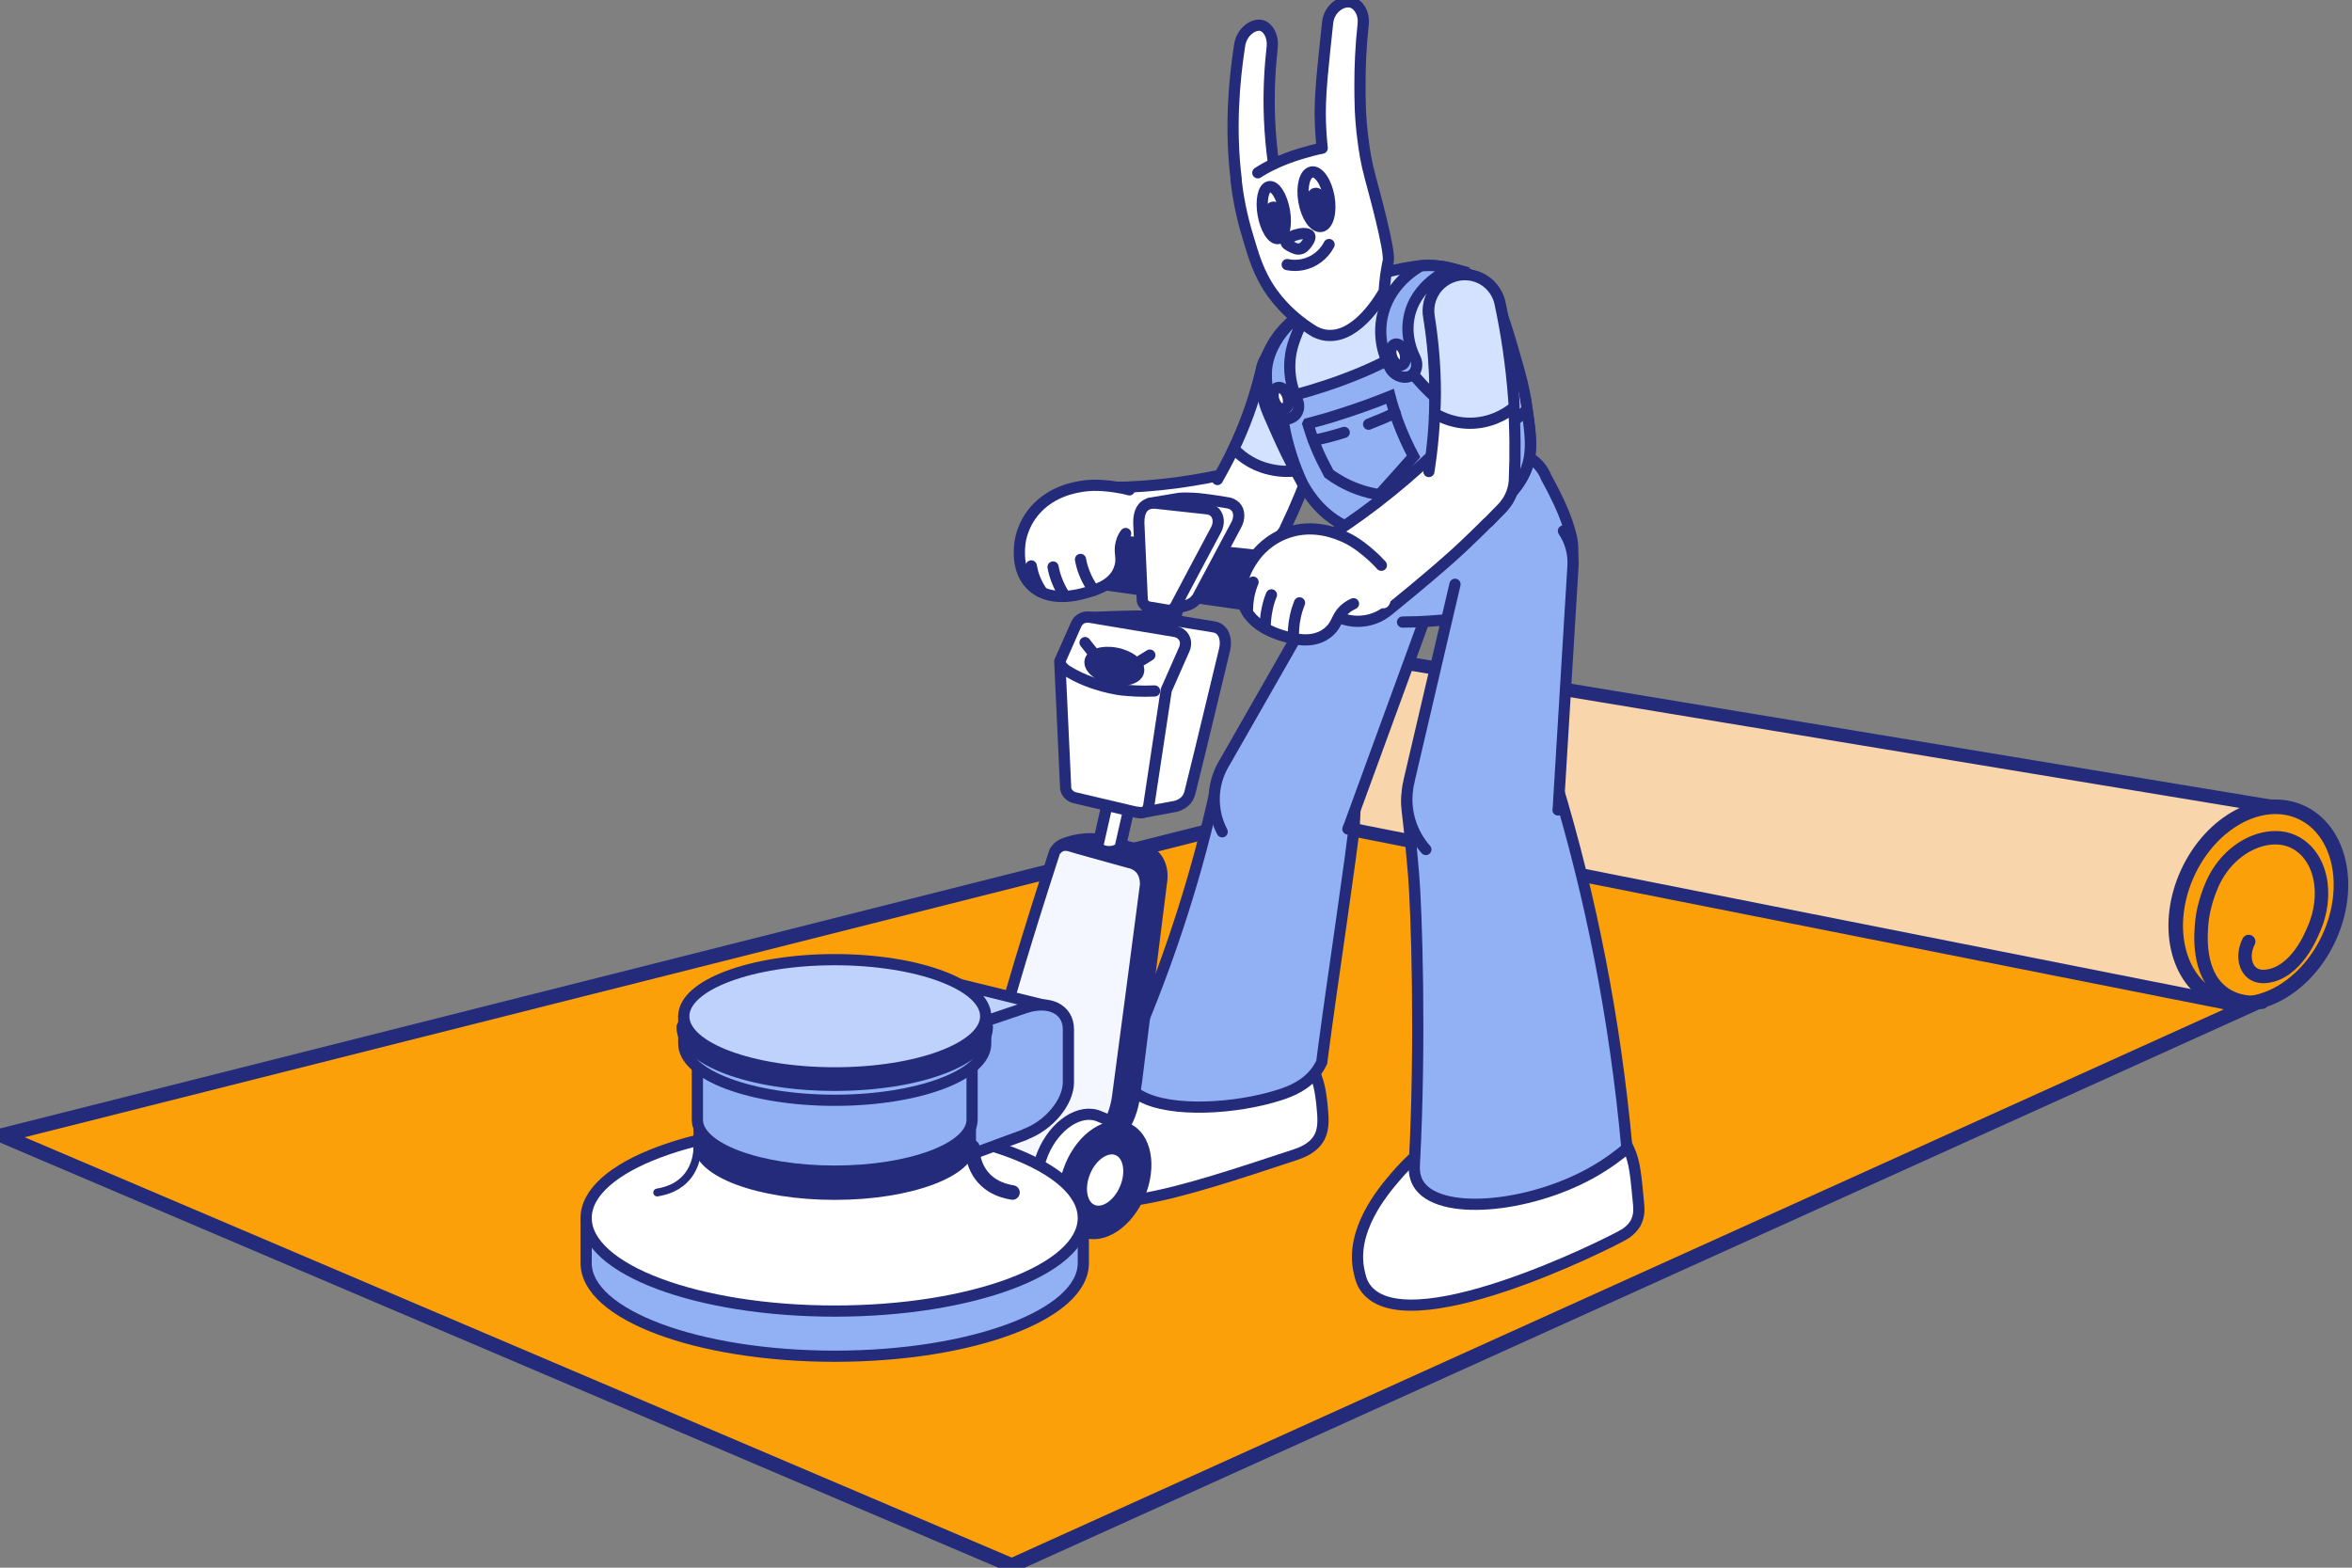 <svg width="210" height="140" viewBox="0 0 210 140" fill="none" xmlns="http://www.w3.org/2000/svg">
<rect x="0" y="0" width="210" height="140" fill="#808080" stroke="none"/>
<g clip-path="url(#clip0_2447_5069)">
<path d="M201.76 89.404C173.53 83.579 145.318 77.754 117.088 71.909C78.116 81.747 39.145 91.584 0.174 101.402C30.236 114.21 60.279 126.999 90.342 139.807C127.481 123.006 164.621 106.205 201.76 89.404Z" fill="#FCA00A" stroke="#232B7A" stroke-width="1.3" stroke-linecap="round" stroke-linejoin="round"/>
<path d="M199.292 89.694C201.066 83.907 202.84 78.12 204.614 72.314C177.078 67.762 149.522 63.191 121.986 58.638C119.228 58.156 116.066 60.162 114.484 63.576C112.672 67.492 113.617 71.774 116.586 73.144C116.953 73.317 117.319 73.433 117.705 73.491C117.705 73.491 117.724 73.491 117.743 73.491C144.933 78.892 172.122 84.273 199.331 89.674L199.292 89.694Z" fill="#F8D5AA" stroke="#232B7A" stroke-width="1.2" stroke-miterlimit="10"/>
<path d="M107.851 50.673C109.239 50.364 110.551 50.036 111.823 49.67C111.881 49.67 112.016 49.612 112.016 49.612C113.617 49.091 114.619 47.316 114.33 45.388C114.002 43.285 112.228 41.819 110.358 42.128C110.3 42.128 110.261 42.128 110.204 42.166C110.204 42.166 110.184 42.166 110.165 42.166C108.622 42.533 106.906 42.861 105.074 43.111C103.011 43.382 101.063 43.517 99.308 43.536C99.27 43.536 98.942 43.555 98.807 43.574C96.763 43.902 95.413 46.043 95.78 48.339C96.127 50.557 97.959 52.139 99.906 51.965C99.906 51.965 105.074 51.29 107.851 50.673Z" fill="white"/>
<path d="M110.358 42.128C110.3 42.128 110.261 42.128 110.204 42.166C110.204 42.166 110.184 42.166 110.165 42.166C108.622 42.533 106.906 42.861 105.074 43.111C103.011 43.382 101.063 43.517 99.308 43.536C99.27 43.536 98.942 43.555 98.807 43.574C96.763 43.902 95.413 46.043 95.78 48.339C96.127 50.557 97.959 52.139 99.906 51.965C99.906 51.965 105.074 51.29 107.851 50.673C109.239 50.364 110.551 50.036 111.823 49.67C111.881 49.67 112.016 49.612 112.016 49.612C112.228 49.535 112.479 49.438 112.71 49.284C113.578 48.744 114.06 47.934 114.272 47.452" stroke="#232B7A" stroke-miterlimit="10" stroke-linecap="round"/>
<path d="M114.774 47.162C114.774 47.162 114.774 47.142 114.774 47.123C114.774 47.085 114.812 47.046 114.831 47.008C115.661 45.291 116.471 43.343 117.203 41.163C118.09 38.501 118.65 36.032 118.997 33.872C119.17 33.081 118.958 32.232 118.341 31.576C117.223 30.361 115.179 30.168 113.809 31.152C113.212 31.576 112.826 32.155 112.672 32.772C112.286 34.47 111.708 36.456 110.801 38.597C109.895 40.777 108.854 42.629 107.87 44.153C107.157 45.31 107.272 46.776 108.275 47.876C109.606 49.322 112.035 49.554 113.674 48.377C114.157 48.03 114.523 47.605 114.754 47.142L114.774 47.162Z" fill="white"/>
<path d="M113.694 48.396C114.176 48.049 114.542 47.625 114.774 47.162C114.774 47.162 114.774 47.142 114.774 47.123C114.774 47.085 114.812 47.046 114.831 47.008C115.661 45.291 116.471 43.343 117.203 41.163C118.09 38.501 118.65 36.032 118.997 33.872C119.17 33.081 118.958 32.232 118.341 31.576C117.223 30.361 115.179 30.168 113.809 31.152C113.212 31.576 112.826 32.155 112.672 32.772C112.286 34.47 111.708 36.456 110.801 38.597C110.146 40.179 109.413 41.568 108.699 42.822" stroke="#232B7A" stroke-linecap="round" stroke-linejoin="round"/>
<path d="M110.165 40.063C110.493 40.43 111.534 41.491 113.385 41.915C115.101 42.32 116.509 41.934 117.01 41.78C117.088 41.587 117.145 41.375 117.223 41.182C118.11 38.52 118.669 36.051 119.016 33.891C119.189 33.1 118.977 32.251 118.36 31.596C117.242 30.38 115.198 30.187 113.829 31.171C113.231 31.596 112.845 32.174 112.691 32.791C112.305 34.489 111.727 36.476 110.821 38.617C110.608 39.118 110.396 39.6 110.165 40.063Z" fill="#D4E1FF" stroke="#232B7A" stroke-miterlimit="10"/>
<path d="M141.635 98.663C142.484 99.146 144.373 100.226 145.473 102.714C145.974 103.833 146.07 105.068 146.302 107.517C146.36 108.096 146.34 108.655 146.032 109.234C146.032 109.234 145.723 109.813 145.048 110.218C143.679 111.047 125.264 120.248 121.831 114.886C121.542 114.442 121.465 114.037 121.349 113.555C120.539 109.928 123.412 106.476 124.531 105.164C129.872 98.779 138.781 97.024 141.654 98.663H141.635Z" fill="white" stroke="#232B7A" stroke-miterlimit="10"/>
<path d="M113.578 92.279C114.388 92.684 116.586 93.802 117.493 96.098C117.878 97.062 117.975 98.142 118.032 98.663C118.148 99.821 118.225 100.727 117.82 101.537C117.28 102.56 116.181 102.945 115.603 103.138C104.978 106.649 97.168 109.234 94.738 105.549C94.353 104.971 94.237 104.411 94.16 104.103C93.311 99.994 98.248 95.905 99.501 94.941C102.914 92.298 108.873 89.906 113.597 92.298L113.578 92.279Z" fill="white" stroke="#232B7A" stroke-miterlimit="10"/>
<path d="M118.013 94.863C118.09 94.304 118.148 93.879 118.168 93.667C118.92 87.919 120.829 75.304 120.925 73.587C120.925 73.414 120.925 73.26 120.944 73.144C120.983 72.411 121.002 71.813 121.002 71.466C121.002 68.881 119.093 66.47 116.258 65.718C112.922 64.83 109.548 66.585 108.738 69.633C108.699 69.749 108.68 69.845 108.661 69.961C108.333 71.446 107.986 72.951 107.6 74.455C105.672 82.036 103.146 88.903 100.388 95.075C100.311 95.249 100.157 95.673 100.273 96.175C100.466 97.139 101.468 97.679 101.873 97.892C104.611 99.396 110.396 99.01 114.214 97.795C115.314 97.448 116.663 96.889 117.589 95.596C117.801 95.288 117.936 95.037 118.013 94.863Z" fill="#92B1F4" stroke="#232B7A" stroke-miterlimit="10"/>
<path d="M120.481 73.742C120.539 73.627 120.578 73.492 120.616 73.376C122.834 67.319 125.032 61.282 127.25 55.225C128.117 52.987 127.115 50.422 124.897 49.38C122.66 48.339 119.999 49.265 118.881 51.425C115.699 56.999 112.498 62.593 109.316 68.168C109.316 68.206 109.278 68.226 109.258 68.264C109.239 68.303 109.201 68.361 109.181 68.399C109.124 68.515 109.066 68.631 109.008 68.746C107.562 71.891 108.911 75.613 112.055 77.06C115.198 78.507 118.919 77.157 120.366 74.012C120.404 73.916 120.443 73.82 120.481 73.723V73.742Z" fill="#92B1F4"/>
<path d="M120.346 74.032C120.385 73.935 120.424 73.839 120.462 73.742C120.52 73.627 120.559 73.492 120.597 73.376C122.815 67.319 125.013 61.282 127.231 55.225C128.098 52.987 127.096 50.422 124.878 49.38C122.641 48.339 119.98 49.265 118.862 51.425C115.68 56.999 112.479 62.593 109.297 68.168C109.297 68.206 109.259 68.226 109.239 68.264C109.22 68.303 109.182 68.361 109.162 68.399C109.104 68.515 109.047 68.631 108.989 68.746C108.14 70.579 108.256 72.624 109.124 74.282" stroke="#232B7A" stroke-linecap="round" stroke-linejoin="round"/>
<path d="M145.26 102.521C144.2 90.948 142.04 80.069 138.936 69.846C138.936 69.826 138.936 69.788 138.916 69.769C138.897 69.691 138.878 69.633 138.858 69.556C137.913 66.663 135.098 64.676 131.916 64.908C128.175 65.178 125.36 68.438 125.63 72.18C125.63 72.315 125.649 72.45 125.669 72.585C125.881 74.359 126.054 76.192 126.209 78.044C126.479 81.226 126.864 92.973 126.286 103.91C126.266 104.315 126.228 105.01 126.633 105.704C128.388 108.636 136.429 107.884 142.059 104.759C143.583 103.91 144.682 103.042 145.26 102.541V102.521Z" fill="#92B1F4" stroke="#232B7A" stroke-miterlimit="10"/>
<path d="M140.42 48.377C140.382 48.126 140.343 47.876 140.266 47.644C140.112 47.027 139.861 46.178 139.244 44.847C138.955 44.23 138.569 43.458 138.087 42.59C137.952 42.224 137.74 41.896 137.509 41.606C136.757 40.719 135.561 40.198 134.308 40.372L123.123 41.877C121.735 42.069 120.636 43.034 120.212 44.288C120.154 44.481 120.096 44.673 120.077 44.886C119.922 45.599 119.768 46.352 119.652 47.162C119.537 47.991 119.459 48.782 119.402 49.534C119.286 50.074 119.267 50.634 119.344 51.212C119.672 53.643 121.696 55.437 124.068 55.533H124.107C124.184 55.533 124.261 55.533 124.338 55.533C125.919 55.553 127.693 55.495 129.602 55.282C132.36 54.974 134.77 54.434 136.795 53.855C136.834 53.855 136.872 53.836 136.911 53.816H136.949C139.225 53.103 140.71 50.827 140.382 48.396L140.42 48.377Z" fill="#92B1F4"/>
<path d="M125.225 55.552C126.961 55.552 128.445 55.417 129.602 55.301C129.602 55.301 133.247 54.858 136.795 53.874C136.834 53.874 136.872 53.855 136.911 53.835H136.949C139.225 53.122 140.71 50.846 140.382 48.415C140.343 48.164 140.305 47.914 140.227 47.682C140.073 47.065 139.823 46.216 139.205 44.885C138.916 44.268 138.531 43.496 138.048 42.628C137.913 42.262 137.701 41.934 137.47 41.645C136.718 40.757 135.522 40.236 134.269 40.41L123.085 41.915C121.696 42.108 120.597 43.072 120.173 44.326C120.115 44.519 120.057 44.712 120.038 44.924C119.884 45.637 119.729 46.39 119.614 47.2C119.498 48.029 119.421 48.82 119.363 49.572C119.363 49.765 119.324 50.055 119.324 50.383C119.324 50.749 119.324 50.961 119.324 51.231" stroke="#232B7A" stroke-miterlimit="10" stroke-linecap="round"/>
<path d="M121.504 47.47C117.338 46.332 115.275 41.587 113.347 37.17C112.98 36.341 112.518 35.125 112.653 33.602C112.749 32.444 113.173 31.557 113.482 30.997C114.214 29.589 115.198 28.799 116.046 28.046C117.531 26.754 118.939 26.098 120.231 25.539C121.6 24.922 123.683 24.169 126.382 23.783C127.269 23.648 127.886 23.687 128.465 23.764C128.6 23.764 130.354 23.996 131.666 24.767C133.594 25.924 134.211 28.104 135.445 32.444C135.754 33.544 136.062 34.585 136.274 36.051C136.641 38.52 136.872 40.083 136.39 41.587C135.195 45.291 129.93 46.911 128.503 47.316C126.266 47.953 124.357 47.856 123.972 47.837C123.779 47.837 122.545 47.76 121.504 47.47Z" fill="#D4E1FF" stroke="#232B7A" stroke-miterlimit="10"/>
<path d="M133.69 38.077C133.189 38.134 132.668 38.077 132.032 37.903C128.658 36.881 125.707 32.907 124.839 31.692C123.393 32.464 121.696 33.254 119.749 33.968C117.801 34.682 115.988 35.203 114.349 35.588C114.388 36.302 114.465 37.035 114.6 37.787C114.947 39.774 115.545 41.587 116.297 43.188C116.856 44.23 118.09 46.081 120.347 47.085C121.407 47.567 122.352 47.682 123.104 47.779C123.837 47.875 125.9 48.068 128.484 47.335C130.509 46.757 135.117 45.522 136.371 41.606C136.814 40.198 136.66 38.752 136.332 36.553C135.696 37.266 134.809 37.941 133.671 38.096L133.69 38.077Z" fill="#92B1F4" stroke="#232B7A" stroke-miterlimit="10"/>
<path d="M124.099 32.837C124.195 33.068 124.396 33.255 124.57 33.39C124.897 33.641 125.514 33.833 125.996 33.544C126.459 33.255 126.652 32.56 126.344 31.962C126.054 31.384 125.514 30.072 125.784 28.471C126.305 25.346 129.39 24.073 129.641 23.977C129.275 23.88 128.831 23.784 128.31 23.745C127.751 23.687 127.269 23.707 126.864 23.745C126.479 23.957 123.914 25.404 123.374 28.49C123.008 30.612 123.817 32.309 124.126 32.888L124.099 32.837Z" fill="#92B1F4" stroke="#232B7A" stroke-miterlimit="10"/>
<path d="M125.437 31.537C125.591 32.058 125.437 32.54 125.109 32.617C124.782 32.695 124.396 32.347 124.242 31.827C124.087 31.306 124.242 30.804 124.569 30.727C124.897 30.65 125.283 30.997 125.437 31.537Z" fill="white" stroke="#232B7A" stroke-miterlimit="10"/>
<path d="M113.597 36.302C113.906 37.015 114.195 37.324 114.562 37.401C114.928 37.498 115.352 37.343 115.622 37.093C115.95 36.765 116.046 36.244 115.854 35.8C115.468 34.951 115.044 33.678 115.179 32.154C115.275 31.055 115.622 30.226 115.854 29.647C116.297 28.567 116.856 27.757 117.3 27.216C116.76 27.544 113.636 29.454 113.115 32.695C113.115 32.695 112.826 34.469 113.617 36.321L113.597 36.302Z" fill="#92B1F4" stroke="#232B7A" stroke-miterlimit="10"/>
<path d="M114.986 35.415C115.14 35.955 114.986 36.457 114.639 36.534C114.292 36.63 113.887 36.264 113.732 35.724C113.578 35.184 113.732 34.682 114.08 34.605C114.427 34.508 114.832 34.875 114.986 35.415Z" fill="white" stroke="#232B7A" stroke-miterlimit="10"/>
<path d="M116.798 37.826C117.685 37.594 118.65 37.324 119.652 36.996C121.176 36.514 122.68 35.974 124.107 35.395C124.28 36.071 124.512 36.784 124.762 37.517C125.206 38.733 125.707 39.813 126.209 40.758C125.206 41.896 124.184 43.034 123.162 44.172C122.603 44.095 121.928 43.941 121.195 43.67C120.096 43.265 119.247 42.745 118.65 42.301C118.457 41.934 118.245 41.529 118.013 41.066C117.801 40.623 117.589 40.16 117.396 39.658C117.145 39.041 116.953 38.424 116.779 37.864L116.798 37.826Z" fill="#92B1F4" stroke="#232B7A" stroke-miterlimit="10"/>
<path d="M122.198 37.884C123.027 37.556 123.817 37.228 124.57 36.881L122.198 37.884Z" fill="white"/>
<path d="M122.198 37.884C123.027 37.556 123.817 37.228 124.57 36.881" stroke="#232B7A" stroke-linecap="round" stroke-linejoin="round"/>
<path d="M117.28 39.331C118.11 39.157 119.035 38.926 120.019 38.617L117.28 39.331Z" fill="white"/>
<path d="M117.28 39.331C118.11 39.157 119.035 38.926 120.019 38.617" stroke="#232B7A" stroke-linecap="round" stroke-linejoin="round"/>
<path d="M110.377 16.029C109.818 11.535 110.184 7.272 110.666 4.147C110.821 2.816 111.939 2.103 112.633 2.276C113.212 2.43 113.675 3.202 113.597 4.147C113.385 6.018 113.25 8.179 113.347 10.551C113.405 12.017 113.54 13.387 113.713 14.64C114.407 14.332 115.198 14.004 116.104 13.734C116.798 13.522 117.454 13.348 118.052 13.232C117.955 12.268 117.878 11.226 117.878 10.127C117.878 8.834 117.975 7.677 118.071 6.578C118.187 5.343 118.341 3.839 118.534 2.064C118.65 0.752 119.826 2.06232e-05 120.636 0.193C121.272 0.347 121.812 1.157 121.716 2.122C121.484 4.244 121.426 6.057 121.426 7.465C121.426 8.873 121.426 10.435 121.696 12.461C121.812 13.387 121.966 14.467 122.352 15.875C122.564 16.685 124.145 22.356 123.952 23.32C123.952 23.32 123.933 23.436 123.895 23.571C123.856 23.803 123.798 24.15 123.721 24.594C123.644 25.211 123.605 25.712 123.586 26.021C123.355 26.426 121.291 30.072 118.65 29.956C118.302 29.956 117.898 29.86 117.435 29.647C116.239 28.934 114.812 27.834 113.617 26.195C112.325 24.401 111.9 22.723 111.418 21.141C110.84 19.25 110.531 17.553 110.358 16.068L110.377 16.029Z" fill="white" stroke="#232B7A" stroke-linejoin="round"/>
<path d="M116.181 22.202C115.854 22.318 115.545 22.163 115.333 22.048C115.082 21.932 114.832 21.797 114.812 21.604C114.812 21.276 115.564 21.025 115.661 20.987C116.066 20.852 116.779 20.755 116.933 21.045C117.068 21.296 116.663 21.778 116.586 21.874C116.471 22.009 116.374 22.125 116.201 22.183L116.181 22.202Z" fill="#E2EAFF" stroke="#232B7A" stroke-miterlimit="10"/>
<path d="M117.964 20.223C118.583 20.115 118.895 18.939 118.661 17.596C118.426 16.252 117.735 15.251 117.116 15.359C116.497 15.467 116.185 16.643 116.419 17.987C116.653 19.33 117.345 20.331 117.964 20.223Z" fill="white" stroke="#232B7A" stroke-miterlimit="10" stroke-linecap="round"/>
<path d="M117.922 20.007C118.279 19.945 118.461 19.282 118.329 18.526C118.197 17.771 117.801 17.209 117.445 17.271C117.088 17.333 116.906 17.996 117.038 18.752C117.169 19.507 117.565 20.069 117.922 20.007Z" fill="#232B7A" stroke="#232B7A" stroke-miterlimit="10" stroke-linecap="round"/>
<path d="M114.134 21.305C114.659 21.213 114.903 20.101 114.68 18.82C114.456 17.54 113.85 16.576 113.325 16.668C112.801 16.76 112.557 17.872 112.78 19.152C113.003 20.432 113.61 21.396 114.134 21.305Z" fill="white" stroke="#232B7A" stroke-miterlimit="10" stroke-linecap="round"/>
<path d="M114.118 21.127C114.422 21.073 114.567 20.443 114.44 19.719C114.314 18.995 113.965 18.451 113.661 18.504C113.356 18.557 113.212 19.188 113.339 19.912C113.465 20.636 113.814 21.18 114.118 21.127Z" fill="#232B7A" stroke="#232B7A" stroke-miterlimit="10" stroke-linecap="round"/>
<path d="M114.928 23.63C115.237 23.688 116.046 23.823 116.972 23.418C118.052 22.955 118.534 22.087 118.669 21.836" stroke="#232B7A" stroke-linecap="round" stroke-linejoin="round"/>
<path d="M112.305 15.431C112.498 15.316 112.691 15.181 112.903 15.065C113.192 14.91 113.462 14.756 113.732 14.64" stroke="#232B7A" stroke-miterlimit="10" stroke-linecap="round"/>
<path d="M139.148 71.987C139.148 71.852 139.167 71.698 139.167 71.562C139.591 64.58 140.015 57.617 140.44 50.634C140.652 48.03 138.801 45.676 136.178 45.291C133.517 44.905 131.049 46.68 130.547 49.284C128.966 56.073 127.366 62.863 125.784 69.672C125.784 69.711 125.784 69.749 125.765 69.788C125.765 69.846 125.746 69.904 125.726 69.962C125.688 70.097 125.669 70.231 125.649 70.386C125.109 74.089 127.674 77.542 131.376 78.101C135.079 78.641 138.531 76.076 139.09 72.373C139.09 72.257 139.128 72.141 139.128 72.025L139.148 71.987Z" fill="#92B1F4"/>
<path d="M139.109 72.334C139.109 72.219 139.148 72.103 139.148 71.987C139.148 71.852 139.167 71.698 139.167 71.563C139.591 64.58 140.015 57.617 140.44 50.634C140.536 49.458 140.208 48.339 139.591 47.413" stroke="#232B7A" stroke-miterlimit="10" stroke-linecap="round"/>
<path d="M129.911 52.177C128.542 58.002 127.192 63.827 125.823 69.672C125.823 69.71 125.823 69.749 125.804 69.787C125.804 69.845 125.784 69.903 125.765 69.961C125.726 70.096 125.707 70.231 125.688 70.385C125.379 72.449 126.035 74.417 127.308 75.864" stroke="#232B7A" stroke-miterlimit="10" stroke-linecap="round"/>
<path d="M130.701 48.763C131.858 47.663 132.958 46.583 133.98 45.503C134.018 45.464 134.134 45.349 134.134 45.349C135.407 43.941 135.464 41.78 134.211 40.295C132.842 38.675 130.412 38.482 128.792 39.851C128.754 39.89 128.696 39.928 128.657 39.967C128.657 39.967 128.638 39.986 128.619 39.986C127.327 41.24 125.881 42.552 124.242 43.883C122.41 45.368 120.636 46.641 118.958 47.721C118.919 47.74 118.611 47.972 118.514 48.049C116.74 49.554 116.509 52.235 118.032 54.009C119.479 55.726 122.005 55.996 123.798 54.665C123.798 54.665 128.387 50.981 130.721 48.763H130.701Z" fill="white"/>
<path d="M128.773 39.832C128.735 39.87 128.677 39.909 128.638 39.948C128.638 39.948 128.619 39.967 128.6 39.967C127.308 41.221 125.862 42.532 124.222 43.863C122.391 45.349 120.616 46.622 118.939 47.702C118.9 47.721 118.592 47.953 118.495 48.03C116.721 49.534 116.49 52.215 118.013 53.99C119.459 55.707 121.986 55.977 123.779 54.646C123.779 54.646 128.368 50.962 130.702 48.743C131.859 47.644 132.958 46.564 133.98 45.484C134.018 45.445 134.134 45.329 134.134 45.329C134.308 45.136 134.481 44.905 134.635 44.616C135.195 43.613 135.233 42.629 135.195 42.089" stroke="#232B7A" stroke-miterlimit="10" stroke-linecap="round"/>
<path d="M118.225 54.703L93.716 51.212C93.369 51.154 93.119 50.749 93.176 50.306L93.369 48.724C93.427 48.28 93.755 47.933 94.121 47.972L118.727 50.595C119.305 50.653 119.71 51.173 119.652 51.772L119.402 53.816C119.324 54.395 118.804 54.8 118.225 54.723V54.703Z" fill="#232B7A" stroke="#232B7A" stroke-width="1.6" stroke-linecap="round" stroke-linejoin="round"/>
<path d="M120.077 47.972C121.291 48.512 122.101 49.264 122.371 49.535C122.622 49.766 122.95 50.094 123.278 50.596C123.952 51.676 124.57 53.585 123.895 54.183C123.258 54.743 122.236 53.469 120.848 53.913C119.305 54.415 119.498 56.401 117.763 56.961C117.068 57.173 116.393 57.077 115.584 56.961C115.14 56.903 114.292 56.749 113.366 56.247C112.71 55.881 111.399 55.167 110.956 53.778C110.358 51.926 111.708 50.171 112.093 49.65C112.267 49.4 113.231 48.165 115.005 47.567C117.358 46.776 119.402 47.683 120.057 47.972H120.077Z" fill="white"/>
<path d="M120.848 53.913C120.636 54.009 120.308 54.183 119.999 54.472C119.344 55.109 119.402 55.707 118.727 56.343C118.341 56.71 117.936 56.883 117.763 56.941C117.551 57.019 116.779 57.308 115.468 57.019C114.504 56.806 111.611 56.131 110.956 53.759C110.435 51.83 111.727 50.113 112.093 49.631C112.267 49.38 113.231 48.145 115.005 47.548C117.358 46.757 119.402 47.663 120.057 47.953C121.137 48.435 122.063 49.264 122.352 49.515C122.776 49.882 123.104 50.229 123.335 50.48" stroke="#232B7A" stroke-linecap="round" stroke-linejoin="round"/>
<path d="M113.52 53.122C113.385 53.45 113.25 53.855 113.154 54.318C113 55.012 112.961 55.63 112.961 56.112" stroke="#232B7A" stroke-linecap="round" stroke-linejoin="round"/>
<path d="M116.027 53.836C115.892 54.183 115.757 54.569 115.661 55.032C115.487 55.803 115.468 56.498 115.487 57.038" stroke="#232B7A" stroke-linecap="round" stroke-linejoin="round"/>
<path d="M111.881 51.984C111.746 52.312 111.611 52.698 111.515 53.18C111.399 53.759 111.38 54.26 111.38 54.665" stroke="#232B7A" stroke-linecap="round" stroke-linejoin="round"/>
<path d="M135.214 42.9V42.861C135.214 42.822 135.214 42.764 135.214 42.726C135.31 40.604 135.31 38.232 135.117 35.666C134.886 32.522 134.442 29.686 133.922 27.237C133.767 26.33 133.228 25.501 132.398 24.999C130.875 24.093 128.889 24.594 127.982 26.118C127.578 26.793 127.462 27.546 127.558 28.24C127.867 30.188 128.117 32.503 128.117 35.126C128.117 37.769 127.886 40.103 127.578 42.089C127.365 43.575 128.06 45.099 129.429 45.928C131.261 47.008 133.613 46.41 134.693 44.578C135.002 44.038 135.175 43.459 135.214 42.88V42.9Z" fill="white"/>
<path d="M127.578 42.109C127.886 40.141 128.137 37.788 128.118 35.145C128.118 32.541 127.886 30.227 127.558 28.259C127.443 27.546 127.578 26.793 127.983 26.137C128.889 24.613 130.875 24.093 132.398 25.019C133.247 25.52 133.768 26.35 133.922 27.256C134.442 29.706 134.886 32.541 135.117 35.685C135.291 38.251 135.31 40.623 135.214 42.745C135.214 42.784 135.214 42.842 135.214 42.88V42.919C135.175 43.498 135.002 44.076 134.693 44.616C134.655 44.674 134.616 44.751 134.539 44.848C134.269 45.253 134.018 45.484 133.633 45.87C133.478 46.024 133.228 46.275 132.919 46.603" stroke="#232B7A" stroke-linecap="round" stroke-linejoin="round"/>
<path d="M128.098 36.92C128.542 37.19 129.95 37.961 131.839 37.768C133.594 37.595 134.77 36.708 135.195 36.36C135.195 36.129 135.175 35.878 135.156 35.647C134.925 32.502 134.481 29.667 133.961 27.217C133.806 26.311 133.266 25.481 132.437 24.98C130.914 24.073 128.928 24.575 128.021 26.099C127.616 26.774 127.501 27.526 127.597 28.22C127.906 30.169 128.156 32.483 128.156 35.106C128.156 35.705 128.137 36.341 128.098 36.92Z" fill="#D4E1FF" stroke="#232B7A" stroke-miterlimit="10"/>
<path d="M96.821 43.381C98.113 43.208 99.174 43.381 99.54 43.458C99.868 43.516 100.311 43.613 100.832 43.844C101.95 44.346 103.435 45.541 103.185 46.332C102.953 47.085 101.43 46.602 100.523 47.625C99.501 48.782 100.678 50.229 99.54 51.521C99.077 52.023 98.48 52.273 97.727 52.582C97.323 52.736 96.551 53.064 95.529 53.122C94.796 53.161 93.35 53.257 92.27 52.389C90.824 51.232 91.036 49.206 91.094 48.608C91.113 48.338 91.287 46.892 92.444 45.561C93.987 43.786 96.146 43.477 96.84 43.381H96.821Z" fill="white"/>
<path d="M100.504 47.644C100.369 47.817 100.196 48.107 100.099 48.512C99.887 49.341 100.234 49.766 100.003 50.595C99.868 51.077 99.636 51.405 99.521 51.54C99.386 51.714 98.903 52.312 97.65 52.717C96.744 53.026 94.006 53.932 92.232 52.408C90.805 51.174 90.997 49.187 91.055 48.628C91.075 48.358 91.248 46.911 92.405 45.58C93.948 43.805 96.108 43.497 96.802 43.4C97.939 43.246 99.135 43.419 99.521 43.477C100.061 43.554 100.523 43.651 100.832 43.747" stroke="#232B7A" stroke-linecap="round" stroke-linejoin="round"/>
<path d="M94.025 50.634C94.083 50.962 94.179 51.347 94.333 51.753C94.565 52.37 94.835 52.871 95.105 53.257" stroke="#232B7A" stroke-linecap="round" stroke-linejoin="round"/>
<path d="M96.474 49.959C96.532 50.287 96.628 50.672 96.782 51.077C97.033 51.772 97.38 52.312 97.669 52.717" stroke="#232B7A" stroke-linecap="round" stroke-linejoin="round"/>
<path d="M92.077 50.537C92.135 50.846 92.212 51.231 92.386 51.656C92.579 52.157 92.829 52.562 93.041 52.871" stroke="#232B7A" stroke-linecap="round" stroke-linejoin="round"/>
<path d="M102.432 76.057C101.738 75.883 101.025 75.71 100.331 75.517C99.694 75.343 99.038 75.189 98.402 75.015C98.113 74.957 97.766 74.899 97.361 74.899C97.187 74.899 97.033 74.899 96.879 74.919C96.243 74.977 95.741 75.092 95.394 75.208C94.796 75.382 94.526 75.575 94.333 75.825C94.276 75.902 94.237 75.96 94.198 76.037C92.212 82.731 90.245 89.405 88.259 96.098C87.565 98.432 88.124 100.457 89.474 100.785C89.725 101.846 90.361 102.502 91.287 102.463L98.344 102.174C99.694 102.116 101.005 100.149 101.295 97.892L101.41 96.947C101.449 96.793 101.468 96.619 101.488 96.445L103.724 78.622C103.879 77.407 103.3 76.288 102.432 76.037V76.057Z" fill="#232B7A" stroke="#232B7A" stroke-linecap="round" stroke-linejoin="round"/>
<path d="M96.802 102.29C96.435 103.062 96.069 103.833 95.722 104.624C93.446 104.894 91.171 105.145 88.876 105.415C88.086 102.31 87.835 99.725 87.739 97.912C87.739 97.912 89.32 90.987 94.102 76.269C94.102 76.211 94.314 75.671 94.854 75.517C95.143 75.44 95.413 75.517 95.51 75.536C96.165 75.749 98.171 76.289 100.87 77.041C101.063 77.079 101.372 77.176 101.642 77.407C102.394 78.025 102.278 79.085 102.259 79.163C101.449 85.393 100.62 91.643 99.791 97.892C99.501 100.168 98.151 102.194 96.782 102.29H96.802Z" fill="#F4F7FF" stroke="#232B7A" stroke-linecap="round" stroke-linejoin="round"/>
<path d="M104.091 48.705C102.085 57.559 100.08 66.432 98.074 75.285C98.036 75.44 98.074 75.556 98.074 75.613C98.248 76.038 99.058 76.173 99.636 75.941C99.81 75.864 99.925 75.787 100.003 75.729L106.154 48.628L104.091 48.705Z" fill="white" stroke="#232B7A" stroke-linecap="round" stroke-linejoin="round"/>
<path d="M102.336 55.051C102.008 55.032 101.7 55.013 101.41 55.013C100.35 55.032 99.289 55.071 98.229 55.109C97.766 55.109 97.322 55.148 96.86 55.148C97.438 55.939 98.017 56.73 98.595 57.52L97.457 68.554C97.419 69.017 97.785 69.48 98.287 69.595L100.485 70.116C100.736 70.483 100.986 70.907 101.218 71.351C101.449 71.775 101.661 72.18 101.854 72.585C102.895 72.392 103.937 72.199 104.978 72.007C105.325 71.91 105.672 71.736 105.942 71.409C106.135 71.158 106.193 70.926 106.231 70.83C106.405 70.174 107.658 65.024 109.355 57.945C109.509 57.193 109.336 56.498 108.854 56.17C108.757 56.093 108.584 56.016 108.333 55.977C106.559 55.688 104.804 55.399 103.03 55.109C102.799 55.09 102.548 55.071 102.297 55.051H102.336Z" fill="white" stroke="#232B7A" stroke-linecap="round" stroke-linejoin="round"/>
<path d="M101.507 72.547C101.005 72.431 95.934 71.235 95.934 71.235C95.471 71.119 95.105 70.676 95.143 70.232C94.989 66.799 94.816 63.076 94.623 59.063C95.085 58.022 95.568 56.942 96.05 55.842C96.108 55.707 96.243 55.399 96.59 55.225C96.898 55.071 97.187 55.109 97.342 55.129C99.849 55.553 102.336 55.958 104.843 56.382C105.286 56.44 105.653 56.71 105.788 57.096C105.923 57.443 105.807 57.771 105.788 57.868L104.129 61.629C103.57 65.352 103.05 68.766 102.567 71.949C102.548 72.045 102.471 72.74 101.507 72.527V72.547Z" fill="white" stroke="#232B7A" stroke-linecap="round" stroke-linejoin="round"/>
<path d="M94.661 59.006C94.661 59.064 94.661 59.122 94.661 59.18C94.681 59.295 94.738 59.392 94.777 59.45C94.854 59.565 95.047 59.758 95.163 59.835C97.4 61.301 100.138 61.61 100.138 61.61C100.89 61.687 101.912 61.764 103.088 61.706" fill="white"/>
<path d="M94.661 59.006C94.661 59.064 94.661 59.122 94.661 59.18C94.681 59.295 94.738 59.392 94.777 59.45C94.854 59.565 95.047 59.758 95.163 59.835C97.4 61.301 100.138 61.61 100.138 61.61C100.89 61.687 101.912 61.764 103.088 61.706" stroke="#232B7A" stroke-linecap="round" stroke-linejoin="round"/>
<path d="M101.661 59.951C101.545 60.588 100.504 60.896 99.328 60.645C98.152 60.414 97.265 59.72 97.322 59.083C97.38 58.447 98.422 58.099 99.636 58.331C100.871 58.562 101.777 59.295 101.661 59.932V59.951Z" fill="#232B7A" stroke="#232B7A" stroke-linecap="round" stroke-linejoin="round"/>
<path d="M96.879 57.385L97.766 58.504" stroke="#232B7A" stroke-linecap="round" stroke-linejoin="round"/>
<path d="M102.664 58.504L101.507 59.218" stroke="#232B7A" stroke-linecap="round" stroke-linejoin="round"/>
<path d="M103.801 49.959L102.702 54.801C102.664 55.013 102.702 55.129 102.741 55.206C102.953 55.63 103.744 55.688 104.284 55.456C104.457 55.379 104.592 55.302 104.65 55.244L105.845 49.959H103.801Z" fill="white" stroke="#232B7A" stroke-width="1.6" stroke-linecap="round" stroke-linejoin="round"/>
<path d="M110.281 45.233C110.069 45.001 109.779 44.924 109.625 44.905C109.336 44.847 108.121 44.654 107.08 44.538C106.771 44.519 106.443 44.481 105.981 44.481C105.691 44.481 105.46 44.481 105.306 44.5L102.664 44.944C103.165 47.837 103.705 50.769 104.303 53.701C104.361 53.952 104.399 54.202 104.457 54.453C104.939 54.337 105.421 54.222 105.884 54.087C106.019 54.048 106.193 53.99 106.405 53.874C106.675 53.701 106.829 53.489 106.925 53.354L110.339 46.95C110.705 46.332 110.686 45.619 110.3 45.233H110.281Z" fill="white" stroke="#232B7A" stroke-linecap="round" stroke-linejoin="round"/>
<path d="M104.149 54.472L102.529 54.202C102.471 54.202 102.317 54.125 102.182 53.99C102.027 53.835 101.989 53.662 101.989 53.584C101.892 51.289 101.777 48.994 101.68 46.718C101.68 46.409 101.68 45.56 102.24 45.155C102.529 44.943 102.857 44.904 103.262 44.943C104.785 45.117 106.328 45.271 107.851 45.445C107.986 45.464 108.275 45.541 108.487 45.773C108.815 46.139 108.873 46.737 108.584 47.296C107.369 49.572 106.154 51.849 104.959 54.125C104.824 54.395 104.476 54.549 104.168 54.51L104.149 54.472Z" fill="white" stroke="#232B7A" stroke-linecap="round" stroke-linejoin="round"/>
<path d="M100.581 100.708L98.132 99.686C96.435 98.972 94.179 100.458 93.119 102.984C92.058 105.531 92.559 108.173 94.276 108.887L96.725 109.909L97.477 108.096C98.19 107.479 98.846 106.611 99.289 105.569C99.733 104.508 99.906 103.447 99.829 102.502L100.581 100.689V100.708Z" fill="white" stroke="#232B7A" stroke-linecap="round" stroke-linejoin="round"/>
<path d="M101.747 106.673C102.816 104.13 102.306 101.489 100.607 100.775C98.909 100.061 96.665 101.544 95.597 104.087C94.528 106.631 95.038 109.272 96.736 109.986C98.435 110.7 100.678 109.217 101.747 106.673Z" fill="#232B7A" stroke="#232B7A" stroke-linecap="round" stroke-linejoin="round"/>
<path d="M100.467 106.136C101.09 104.653 100.792 103.112 99.8 102.696C98.809 102.279 97.5 103.143 96.876 104.626C96.253 106.109 96.552 107.649 97.543 108.066C98.535 108.483 99.844 107.618 100.467 106.136Z" fill="white" stroke="#232B7A" stroke-linecap="round" stroke-linejoin="round"/>
<path d="M93.967 108.771C90.188 106.206 82.898 104.47 74.53 104.47C66.161 104.47 58.872 106.206 55.092 108.771H52.335V112.803C52.335 117.394 62.266 121.116 74.53 121.116C86.794 121.116 96.725 117.394 96.725 112.803V108.771H93.967Z" fill="#92B1F4" stroke="#232B7A" stroke-linecap="round" stroke-linejoin="round"/>
<path d="M74.53 117.084C86.787 117.084 96.725 113.362 96.725 108.771C96.725 104.179 86.787 100.457 74.53 100.457C62.272 100.457 52.335 104.179 52.335 108.771C52.335 113.362 62.272 117.084 74.53 117.084Z" fill="white" stroke="#232B7A" stroke-linecap="round" stroke-linejoin="round"/>
<path d="M82.339 87.091C81.645 86.878 80.719 86.956 79.717 87.361L72.891 90.138C70.885 90.948 69.304 92.897 69.304 94.478V98.664C69.304 99.918 70.287 100.612 71.656 100.496L89.937 101.712L94.179 90.003L82.339 87.091Z" fill="#BED2FC" stroke="#232B7A" stroke-linecap="round" stroke-linejoin="round"/>
<path d="M91.518 101.325L84.229 104.007C81.973 104.836 80.122 104.007 80.122 102.136V97.236C80.122 95.365 81.973 93.243 84.229 92.472L91.518 90.003C93.678 89.27 95.394 90.138 95.394 91.932V96.638C95.394 98.432 93.659 100.515 91.518 101.306V101.325Z" fill="#92B1F4" stroke="#232B7A" stroke-linecap="round" stroke-linejoin="round"/>
<path d="M62.265 102.444C62.265 102.695 62.265 104.759 60.434 105.878C59.797 106.264 59.142 106.418 58.679 106.495C60.221 107.614 65.621 111.279 73.797 111.491C82.879 111.722 88.992 107.517 90.38 106.495C89.918 106.418 89.262 106.264 88.626 105.878C86.774 104.74 86.794 102.695 86.794 102.444H62.265Z" fill="white"/>
<path d="M85.27 99.995C83.188 98.587 79.158 97.622 74.53 97.622C69.902 97.622 65.891 98.587 63.789 99.995H62.266V102.213C62.266 104.759 67.761 106.804 74.53 106.804C81.298 106.804 86.794 104.74 86.794 102.213V99.995H85.27Z" fill="#232B7A" stroke="#232B7A" stroke-width="0.7" stroke-linecap="round" stroke-linejoin="round"/>
<path d="M62.265 102.444C62.265 102.695 62.265 104.759 60.434 105.878C59.797 106.264 59.142 106.418 58.679 106.495" stroke="#232B7A" stroke-width="0.7" stroke-linecap="round" stroke-linejoin="round"/>
<path d="M90.4 106.495C89.937 106.418 89.281 106.264 88.645 105.878C86.794 104.74 86.813 102.695 86.813 102.444" stroke="#232B7A" stroke-width="1.3" stroke-linecap="round" stroke-linejoin="round"/>
<path d="M62.266 91.97V99.994C62.266 102.54 67.761 104.585 74.53 104.585C81.298 104.585 86.794 102.521 86.794 99.994V91.97H62.266Z" fill="#92B1F4" stroke="#232B7A" stroke-linecap="round" stroke-linejoin="round"/>
<path d="M86.331 90.755C84.036 89.193 79.62 88.151 74.53 88.151C69.439 88.151 65.023 89.212 62.728 90.755H61.051V93.205C61.051 96.002 67.086 98.259 74.53 98.259C81.973 98.259 88.009 96.002 88.009 93.205V90.755H86.331Z" fill="#92B1F4" stroke="#232B7A" stroke-linecap="round" stroke-linejoin="round"/>
<path d="M74.53 95.809C81.974 95.809 88.009 93.546 88.009 90.755C88.009 87.964 81.974 85.701 74.53 85.701C67.085 85.701 61.051 87.964 61.051 90.755C61.051 93.546 67.085 95.809 74.53 95.809Z" fill="#BED2FC" stroke="#232B7A" stroke-linecap="round" stroke-linejoin="round"/>
<path d="M88.009 91.72C88.009 94.517 81.973 96.774 74.53 96.774C67.086 96.774 61.051 94.517 61.051 91.72" stroke="#232B7A" stroke-width="1.3" stroke-linecap="round" stroke-linejoin="round"/>
<path d="M207.94 83.76C210.057 79.176 208.952 74.156 205.472 72.547C201.992 70.939 197.454 73.351 195.336 77.934C193.219 82.518 194.324 87.538 197.804 89.147C201.285 90.756 205.822 88.344 207.94 83.76Z" fill="#FCA00A" stroke="#232B7A" stroke-width="1.3" stroke-miterlimit="10"/>
<path d="M201.972 89.501C201.105 89.578 199.639 89.558 198.424 88.613C196.168 86.877 196.496 83.386 196.592 82.344C196.669 81.573 196.901 80.396 197.499 79.007C198.983 75.593 202.454 74.088 204.749 75.149C207.237 76.307 208.027 79.894 206.504 83.174C206.369 83.482 205.019 86.877 202.377 87.186C202.184 87.205 201.529 87.282 201.027 86.839C200.391 86.279 200.237 85.141 200.777 84.08" stroke="#232B7A" stroke-width="1.2" stroke-linecap="round" stroke-linejoin="round"/>
</g>
<defs>
<clipPath id="clip0_2447_5069">
<rect width="210" height="140" fill="white"/>
</clipPath>
</defs>
</svg>
